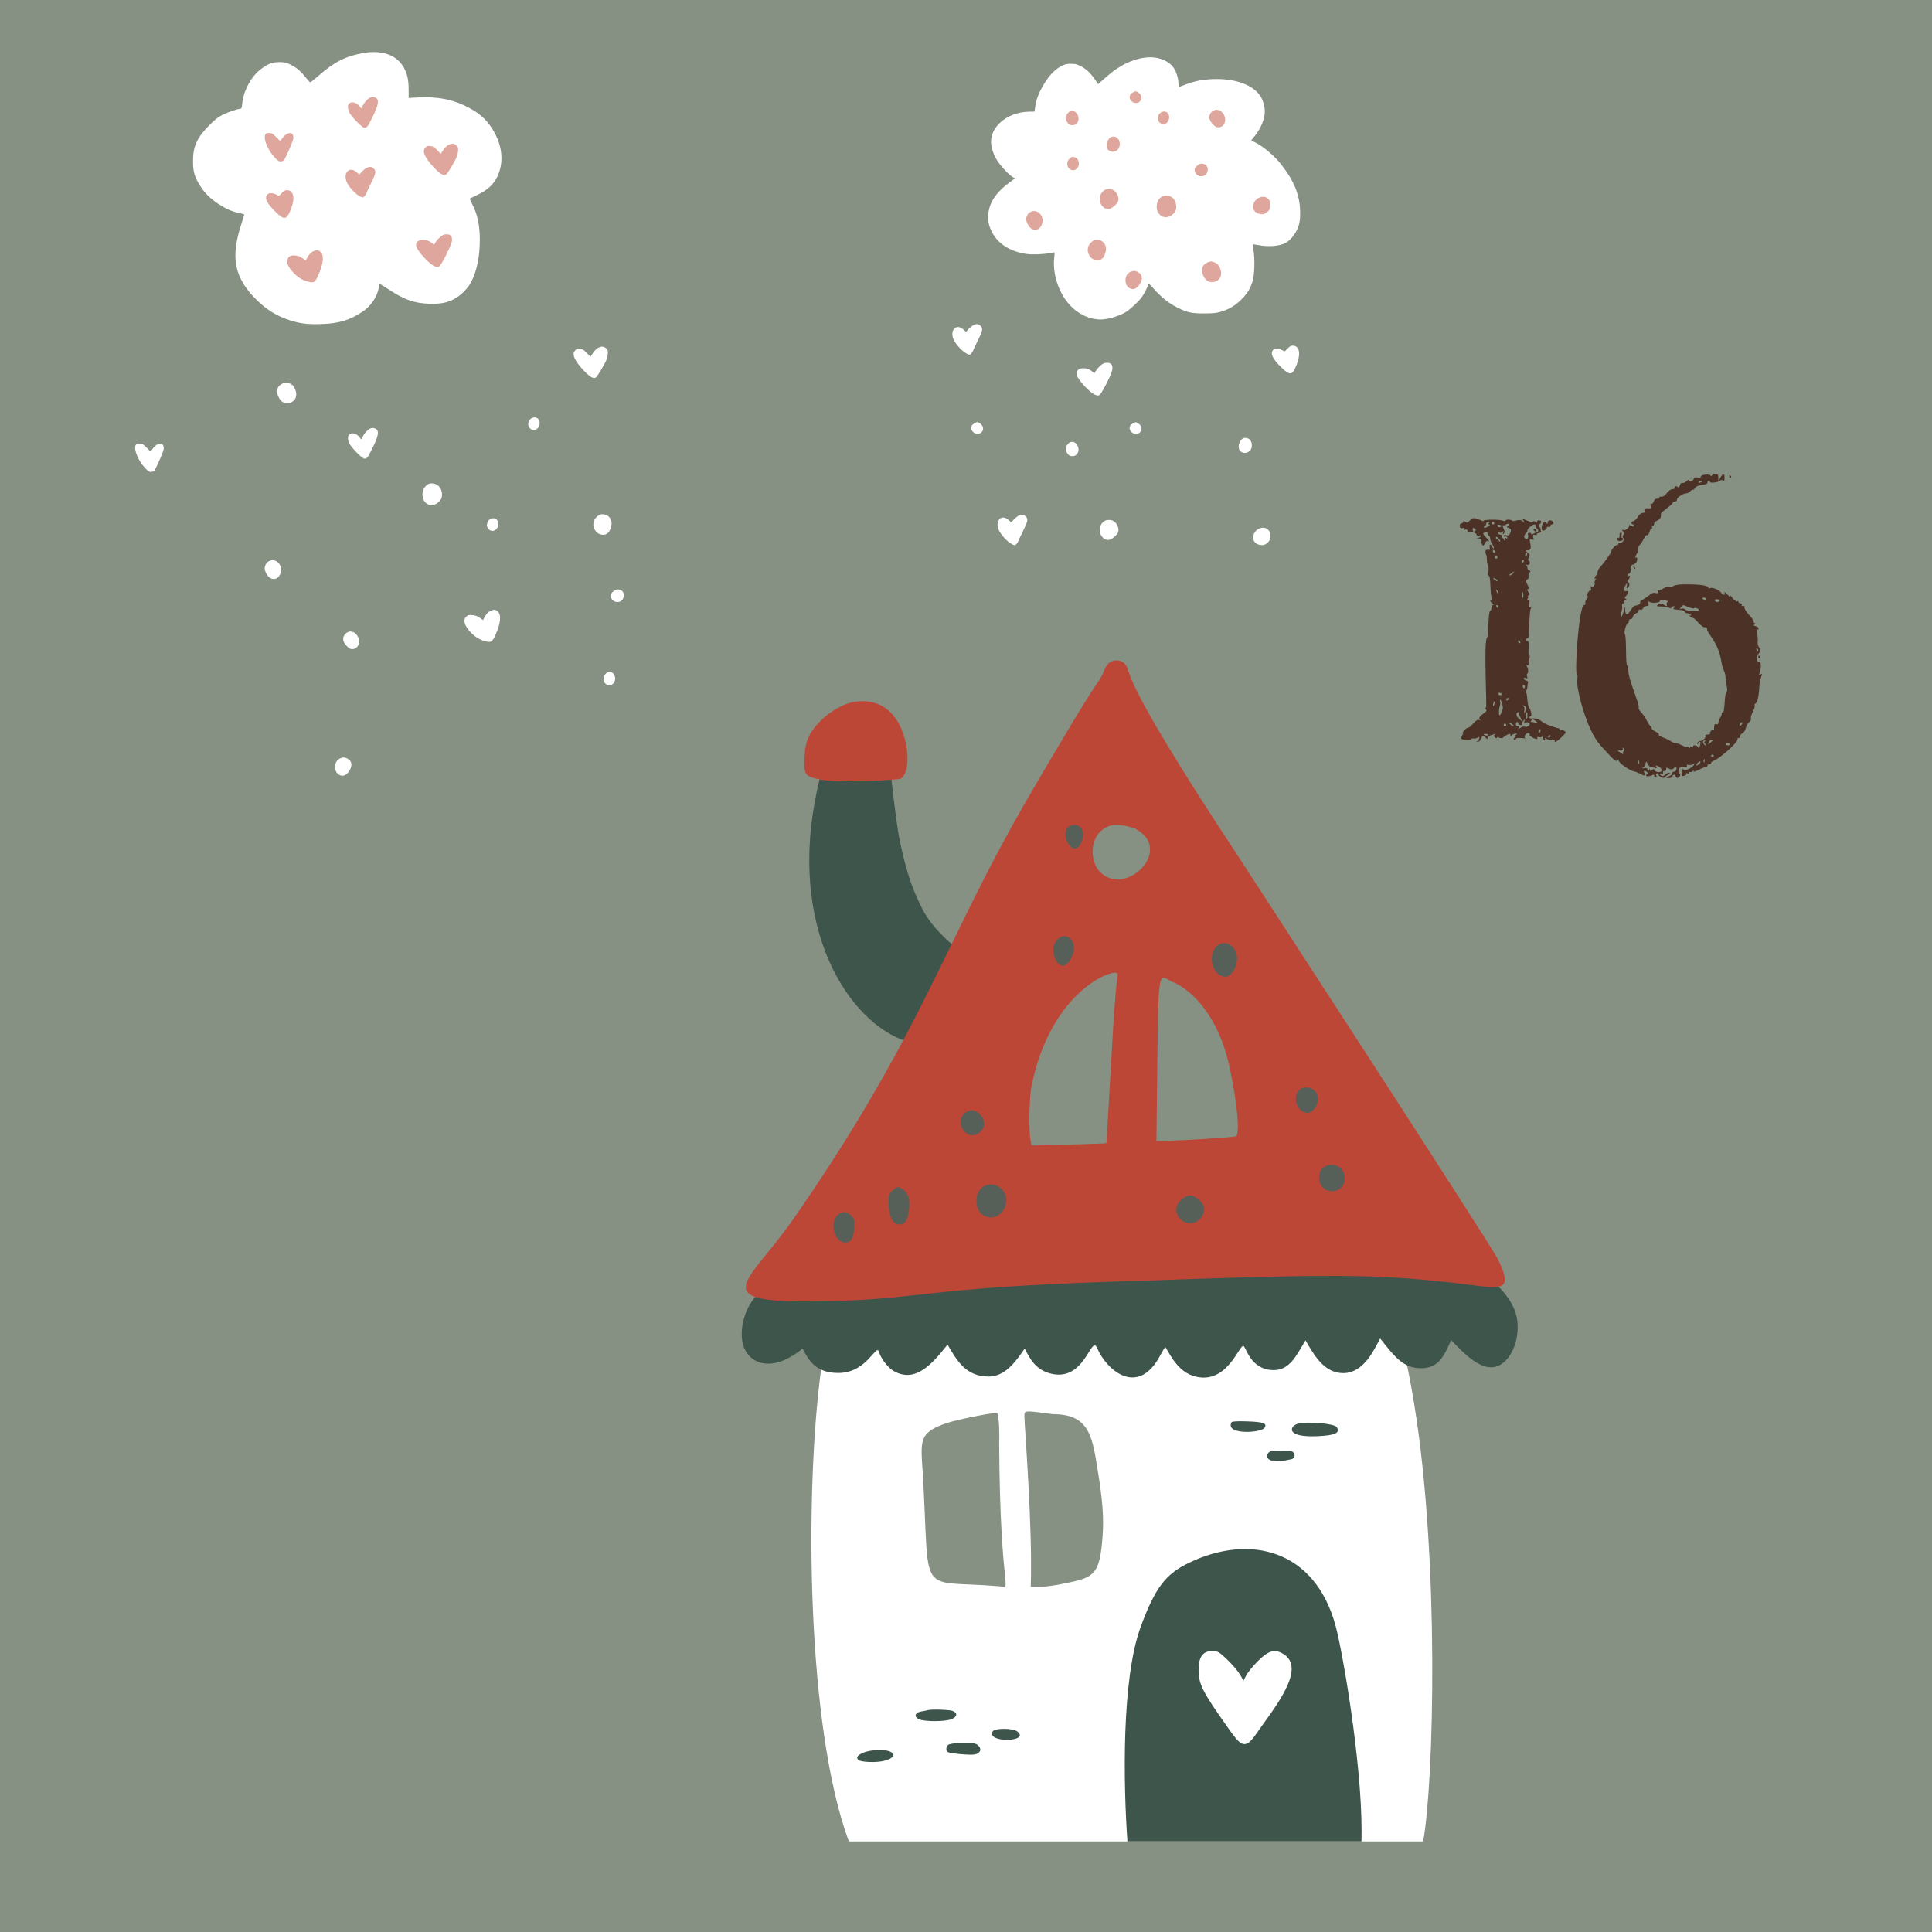 <?xml version="1.0" encoding="UTF-8"?>
<svg id="Ebene_1" xmlns="http://www.w3.org/2000/svg" version="1.1" viewBox="0 0 600 600">
  <!-- Generator: Adobe Illustrator 29.2.1, SVG Export Plug-In . SVG Version: 2.1.0 Build 116)  -->
  <defs>
    <style>
      .st0 {
        fill: #3d554b;
      }

      .st1 {
        fill: #dea69c;
      }

      .st2 {
        fill: #fff;
      }

      .st3 {
        fill: #575f59;
      }

      .st4 {
        fill: #4c3226;
      }

      .st5 {
        fill: #bc4737;
      }

      .st6 {
        fill: #869083;
      }
    </style>
  </defs>
  <rect class="st6" x="-54.74" y="-9.03" width="668.74" height="625.03"/>
  <g>
    <path class="st2" d="M439.22,436.16c-.63-3.85-1.39-8.03-2.25-12.16-2.43-12.08-5.34-24.01-6.25-27.33-.1-.42-.18-.71-.24-.84-.42-1.1-.68-1.8-1.12-2.28-.84-.89-2.38-1.02-6.93-1.54-4.11-.47-53.75-1.57-97.28.71-30.89,1.62-58.67,4.92-64.9,11.3-.52.52-.89,1.07-1.1,1.65-1.62,4.42-3.03,11.22-4.16,19.67-5.15,38.53-4.5,111.09,8.63,146.53h178.36c3.37-18.55,5.07-87.78-2.77-135.7ZM286.54,457.08c-.6-9.76-1.28-12.19,7.59-15.17,2.9-.97,12.97-3.03,15.41-3.14.92-.03.84,9.57.76,9.57.29,48.21,4.39,44.68-.03,44.28-25.92-2.2-21.32,4.68-23.72-35.55ZM342.39,477.51c-.81,9.97-2.12,12.03-8.45,13.52-8.55,1.99-11.01,1.8-13.84,1.8.65-18.47-1.96-50.12-1.96-52.92,0-1.96-.21-1.94,8.79-.73,11.12,0,12.22,6.49,13.89,16.87,1.65,10.12,2.04,15.48,1.57,21.45Z"/>
    <g>
      <path class="st0" d="M267.09,235.25c-5.37.54-8.94,1.15-9.99,1.69-1.51.78-2.56,3.91-4.06,12.09-7.79,42.34,12.49,70.85,30.45,74.9,6.79,1.53,5.83-.19,9.71-6.22,2.56-3.98,6.77-12.39,9.04-15.81,2.49-3.75,2.18-4.41-2.92-6.21-2.54-.89-9.84-7.35-12.86-13.35-3.42-6.79-5.24-12.42-7.23-22.28-.7-3.5-2.63-18.96-2.63-21.11,0-5.34-5.35-3.7-9.52-3.7Z"/>
      <path class="st0" d="M323.55,392.72c-20.66.7-54.07,2.7-84.54,7.33-5.51.84-10.14,10.74-8.22,17.62,1.55,5.55,8.58,9.22,18.48,1.13,2.16,4.52,4.86,7.61,11.12,7.59,8.98-.03,11.76-9.36,12.58-6.55.62,2.12,2.8,4.94,4.6,5.96,6.72,3.81,11.89-2.16,16.7-8.21,2.92,4.96,5.66,9.91,12.81,9.91,5.11,0,8.44-4.76,11.16-8.7,1.57,3.16,3.31,6.4,7.62,7.66,11.14,3.24,12.92-12.32,14.87-7.79,3.08,7.16,12.84,15.24,19.67,2.12.68-1.3,1.34-2.38,1.46-2.38.52,0,2.98,6.94,8.44,8.8,10.4,3.53,14.38-9.23,15.81-9.23.83,0,2.01,7.42,9.37,7.52,4.99.06,7.01-4.31,9.95-9.25,2.17,3.7,4.92,8.8,9.61,9.93,4.67,1.12,8.62-1.36,11.96-7.5l1.63-2.99c4.59,5.78,7.2,9.22,12.68,9.22s7.15-3.75,9.35-8.74c4.94,5.14,11.39,11.93,16.92,6.4,3.23-3.23,4.62-9.65,3.17-14.62-1.36-4.67-6.21-10.21-9.79-11.17-15.47-4.17-56.17-4.05-137.37-4.05Z"/>
      <path class="st0" d="M382.33,441.99c-1.39,3.68,9.39,3,10.39,1.43.88-1.38-.3-1.82-5.36-2-6.66-.23-4.45.57-5.04.57Z"/>
      <path class="st0" d="M402.99,442.17c-2.34.65-4.08,4.32,6.23,3.85,5.45-.25,7.06-1.01,5.93-2.81-.72-1.13-9.22-1.86-12.16-1.04h0Z"/>
      <path class="st0" d="M394.64,450.71c-1.63.43-2.8,4.68,6.45,2.45,1.04-.25,1.29-1.4.48-2.21-.89-.89-6.85-.24-6.92-.24Z"/>
      <path class="st0" d="M414.79,504.95c-6.41-23.8-26.71-28.67-45.51-19.62-7.32,3.51-10.49,7.72-14.96,19.7-6.07,16.32-5.44,49.1-4.19,66.83h72.69c.03-.97.03-2.04.03-3.19,0-21.71-5.86-55.58-8.06-63.72ZM389.91,538.77c-3.45,5.05-4.92,2.9-8.42-2.01-8.11-11.43-9.26-13.73-9.26-18.18,0-3.98,1.33-5.83,4.19-5.83,1.73,0,2.14.21,4.47,2.43,9.26,8.79,1.52,8.92,9.73.71,3.19-3.19,5.05-3.79,7.56-2.46,8.29,4.45-2.96,17.6-8.27,25.35Z"/>
      <path class="st0" d="M286.04,531.53c-2.03.35-2.28,1.74-.43,2.47,1.69.66,7.31.68,9.48.04,2.16-.65,2.53-2.01.74-2.7-1.04-.4-6.74-.56-7.74-.23.08,0-.86.22-2.03.42Z"/>
      <path class="st0" d="M308.26,537.74c-1.86,3.63,11.72,3.27,7.71.01-1.38-1.12-7.14-1.13-7.71-.01h0Z"/>
      <path class="st0" d="M294.65,541.77c-.87.49-1.02,1.88-.26,2.35.74.46,6.92,1.01,8.31.74,1.73-.34,2.28-1.6,1.17-2.71-.74-.74-1.41-.86-4.65-.84-3.9.02-4.49.46-4.56.46Z"/>
      <path class="st0" d="M266.52,546.53c.75.75,5.71.94,8.09.3,6.3-1.68,1.23-4.64-5.75-2.79.08,0-3.74,1.08-2.34,2.48Z"/>
    </g>
    <g>
      <path class="st5" d="M465.22,391.14c-2.2-4.58-81.06-125.76-81.11-125.84-39.58-59.98-31.83-55.95-34.92-59.25-1.26-1.31-3.74-1.28-5.02.05-1.36,1.46-1.28,3.09-3.32,5.91-4.03,5.65-18.13,29.87-18.78,30.94-11.09,18.65-18.81,34.42-26.52,50.22-4.76,9.7-9.49,19.43-15.01,29.84-8.55,16.03-18.91,33.66-34,55.35-10.1,14.52-20.04,21.71-11.95,24.43,2.77.97,7.66,1.36,15.43,1.36,3.82,0,7.19-.05,10.25-.16,25.58-.73,28.77-4.08,84.72-5.94,45.3-1.49,66.31-2.38,85.74-1.41,6.77.34,13.34.92,20.69,1.75,6.77.76,11.48,1.7,13.94,1.2,2.64-.5,2.67-2.67-.13-8.47ZM364.25,305.03c.5,0,13.18,5.23,17.68,26.76,2.41,11.43,3.19,20.32,1.88,21.13-.37.21-16.9,1.39-24.67,1.44.71-56.79-.13-51.95,5.1-49.33ZM343.88,256.75c3.3-1.57,9.55.76,8.92.76,11.9,6.57-3.53,21.53-11.35,13.1-3.03-3.27-3.37-11.12,2.43-13.86ZM320.26,337.73c6.07-31.02,26.92-37.59,26.84-35.18.13,0-.55,2.28-1.49,18.02-2.12,36.62-1.94,34.37-2.01,34.45-.16.16-14.2.5-23.25.73-1.15-4.16-.58-15.41-.08-18.02Z"/>
      <path class="st5" d="M263.41,218.43c-5.15,1.78-10.29,6.16-12.25,10.43-.88,1.91-1.15,3.29-1.3,6.53-.24,5.32.08,5.73,5.11,6.75,5.65,1.14,24.03.06,24.71-.3,2.92-1.55,2.85-10.17-.14-16.31-5.35-11.02-16.06-7.1-16.13-7.1Z"/>
    </g>
    <g>
      <path class="st3" d="M332.16,256.5c-2.85,1.89-.37,7.02,1.56,7.02,2.21,0,3.58-5.01,1.82-6.61-1.45-1.31-3.3-.41-3.37-.41Z"/>
      <path class="st3" d="M328.31,291.81c-3.42,3.42,1.3,13.11,4.78,4.8,1.74-4.15-1.83-7.75-4.78-4.8Z"/>
      <path class="st3" d="M377.66,294.02c-2.67,2.87-1.08,9.3,2.87,9.3,2.18,0,4.1-3.68,3.54-6.79-.61-3.37-4.27-4.81-6.4-2.51Z"/>
      <path class="st3" d="M404.46,337.9c-2.95,1.22-2.64,6.06.48,7.48,3.16,1.44,5.97-4.3,3.29-6.71-1.69-1.52-3.69-.77-3.76-.77Z"/>
      <path class="st3" d="M299.32,345.93c-2.85,2.84.69,8.11,4.2,6.24,5.15-2.74-.34-10.09-4.2-6.24Z"/>
      <path class="st3" d="M413.57,361.73c-5.55,0-4.98,8.26.15,8.21,5.4-.05,5.07-8.21-.15-8.21Z"/>
      <path class="st3" d="M305.55,368.42c-3.26,1.84-3.07,7.72.3,9.26,3.26,1.49,6.66-1.11,6.66-5.09,0-3.5-3.95-5.87-6.97-4.17Z"/>
      <path class="st3" d="M280.67,369.56c-2.47-1.97-2.92.14-3.5.14-1.12.96-1.21,1.25-1.18,4.02.04,3.94,1.14,6.34,3,6.53,1.83.19,2.75-.95,3.25-4.02.51-3.16-.02-5.44-1.56-6.67Z"/>
      <path class="st3" d="M369.63,371.25c-2.11,0-6.47,3.7-3.08,7.31,2.68,2.87,7.41.82,7.41-3.2,0-1.69-2.55-4.11-4.33-4.11Z"/>
      <path class="st3" d="M259.95,377.48c-2.3,2.3-.78,8.09,2.21,8.38,1.99.19,2.9-1.11,3.11-4.44.16-2.51.07-2.87-.95-3.89-2.36-2.36-4.29-.04-4.37-.04Z"/>
    </g>
  </g>
  <g>
    <path class="st2" d="M112.57,16.52c-5.24.93-8.84,2.77-13.7,7.05-1.26,1.11-2.38,2.01-2.5,2.01s-.77-.7-1.44-1.54c-1.58-2-2.96-3.15-4.84-4.04-1.29-.61-1.79-.71-3.38-.71-2.14,0-3.52.53-5.71,2.19-3,2.27-5.38,6.69-5.78,10.69-.14,1.44-.2,1.57-.74,1.63-1.08.12-3.59.99-5.36,1.86-1.4.68-2.21,1.32-4.07,3.18-3.91,3.92-5.15,6.66-5.11,11.32.02,3.17.48,4.76,2.13,7.43,1.41,2.28,3.23,4.09,5.74,5.73,2.42,1.58,3.99,2.27,6.36,2.81.93.21,1.7.44,1.7.5s-.47,1.58-1.06,3.4c-3.26,10.11-1.96,16.32,4.81,23.03,3.2,3.17,6.41,5.14,10.46,6.43,3.21,1.02,5.5,1.29,9.76,1.15,5.43-.17,8.93-1.24,12.86-3.92,2.46-1.67,4.29-4.33,4.87-7.08.16-.77.32-1.43.36-1.47.03-.04,1.29.74,2.78,1.71,4.92,3.22,7.78,4.24,12.47,4.45,4.85.22,7.96-.85,10.83-3.72,1.3-1.3,1.89-2.12,2.62-3.66,1.57-3.29,2.38-7.53,2.38-12.47,0-4.64-.74-8.06-2.43-11.25-.57-1.07-.74-1.59-.54-1.65.16-.05,1.34-.62,2.62-1.26,2.94-1.47,4.66-3.11,5.81-5.52,1.93-4.03,1.64-8.88-.83-13.49-2.13-3.98-4.71-6.33-9.37-8.54-4.3-2.03-8.74-2.8-14.49-2.51l-2.87.14c-.01-3.69.18-6.34-1.39-9.23-2.24-4.12-6.81-5.77-12.98-4.68h0Z"/>
    <g>
      <path class="st1" d="M114.9,30.35c-.69.28-1.73,1.41-2.25,2.44l-.47.93-.46-.63c-.94-1.28-2.58-1.7-3.35-.86-.56.62-.35,2.07.47,3.26,1.23,1.77,3.75,4.19,4.36,4.19.78,0,1.03-.35,2.63-3.61,1.64-3.35,1.93-4.93,1.03-5.57-1-.7-1.86-.16-1.96-.16Z"/>
      <path class="st1" d="M82.39,41.8c-.68,1.26.8,4.87,2.9,7.08,1.08,1.14,1.33,1.3,2.01,1.23.42-.04.85-.23.96-.42,1.16-2.14,2.83-6.11,2.85-6.78.08-2.12-1.83-2.12-3.42,0l-.67.89c-2.24-2.24-2.36-2.49-3.43-2.49-.72,0-.99.11-1.2.49h0Z"/>
      <path class="st1" d="M139.25,45c-.45.23-1.16.94-1.6,1.6l-.78,1.18c-1.87-1.97-2.04-2.29-3.25-2.42-.96-.1-1.11-.05-1.57.54-.4.5-.48.84-.37,1.47.21,1.18,1.55,3.12,3.5,5.08,1.67,1.68,2.65,2.2,3.35,1.77.48-.3,2.74-4.06,3.31-5.5.24-.61.44-1.59.44-2.14,0-.84-.11-1.11-.61-1.49-.77-.59-1.37-.61-2.42-.07h0Z"/>
      <path class="st1" d="M113.62,52.29c-.93.56-1.56,1.38-2.03,1.93l-.86-.76c-2.28-2-4.37.36-2.94,3.32.67,1.37,2.61,3.46,3.82,4.1,1.03.54,1.06.55,1.51.12.27-.25.53-.64.62-.92.08-.27.71-1.61,1.39-2.96,1.6-3.19,1.76-3.95.97-4.73-.72-.72-1.42-.75-2.49-.11h0Z"/>
      <path class="st1" d="M87.54,59.93l-.93.93-.89-.46c-1.65-.85-3.1-.37-3.1,1.04,0,1.02.98,2.44,3.1,4.5,2.59,2.51,3.32,2.35,4.63-1,1.31-3.36.89-5.7-1.04-5.87-.71-.06-.98.07-1.77.86h0Z"/>
      <path class="st1" d="M136.74,73.58c-1.11.94-1.57,1.8-1.97,2.45l-.7-.59c-1.86-1.57-4.85-1.18-4.85.63,0,.83.98,2.33,2.71,4.15,2,2.1,3.52,3.01,4.37,2.62.68-.31,3.84-6.51,4.04-7.91.2-1.47-.33-2.17-1.64-2.17-.82,0-1.18.15-1.97.82h0Z"/>
      <path class="st1" d="M97.54,77.92c-1.43.56-2.06,1.98-2.56,2.98-1.37-.95-1.85-1.43-3.36-1.55-1.14-.09-1.35-.04-1.89.5-1.1,1.1-.52,2.94,1.62,5.08,1.31,1.31,2.62,2.09,4.33,2.54,1.77.47,2.13.26,3.1-1.86,1.67-3.63,1.94-6.38.74-7.41-.67-.57-1.07-.63-1.98-.27h0Z"/>
    </g>
  </g>
  <g>
    <path class="st2" d="M348.64,20.25c-2.93,1.63-4.3,2.96-7.61,5.88l-1.02-1.5c-1.32-1.95-2.87-3.36-4.56-4.17-1.21-.58-1.49-.64-2.87-.64s-1.64.05-2.94.7c-1.71.84-3.32,2.39-4.8,4.61-3.02,4.54-3.24,7.13-3.56,9.52l-1.72.03c-3.47.07-6.76,1.32-8.95,3.39-3.42,3.23-3.73,7.07-.95,11.75.97,1.63,3.85,4.68,4.93,5.22l.66.33-1.8,1.33c-4.22,3.11-6.34,6.38-6.55,10.1-.11,1.95.2,3.35,1.14,5.23,1.84,3.67,5.69,6.12,10.77,6.84,1.76.25,5.32.11,7.33-.28.73-.14,1.36-.24,1.38-.21s-.04.82-.14,1.75c-.48,4.54,1.12,9.97,4.04,13.65,2.69,3.39,6.51,5.41,10.29,5.44,2.26.02,5.56-.94,7.84-2.26,1.3-.76,3.77-3.03,4.94-4.55.68-.88,1.54-2.52,2.14-4.04.15-.38.27-.29,1.9,1.55,2.18,2.47,4.57,4.34,7.2,5.64,3,1.48,4.34,1.78,8.13,1.78,3.41,0,4.42-.14,6.65-1,1.95-.75,3.75-1.99,5.43-3.76,1.62-1.7,2.51-3.27,3.12-5.5.55-2,.67-6.5.25-9.13-.17-1.09-.27-2.01-.22-2.05.05-.05.81.05,1.69.22,3.09.6,6.52.34,8.45-.65,1.05-.53,2.54-2.15,3.27-3.52.98-1.86,1.27-3.18,1.27-5.77,0-5.36-1.71-9.75-5.88-15.1-2.08-2.66-5.5-5.57-8.06-6.84l-1.27-.63,1.14-1.41c1.9-2.36,3.1-5.3,3.1-7.61,0-1.2-.37-2.76-.92-3.93-1.78-3.75-7.15-6.11-13.91-6.11-3.89,0-6.81.52-10.06,1.8-.96.38-1.8.7-1.84.7s-.07-.43-.07-.95c0-1.21-.41-2.93-.99-4.15-.95-1.99-2.89-3.36-5.55-3.93-3.5-.75-7.65.45-10.83,2.22Z"/>
    <g>
      <path class="st1" d="M351.86,28.69c-.36.19-.74.51-.84.69-.96,1.79,1.71,3.55,3.07,2.04.74-.82.5-1.96-.57-2.68-.72-.49-.82-.49-1.66-.05h0Z"/>
      <path class="st1" d="M377,34.28c-1.11.5-1.66,1.63-1.34,2.78.22.8,1.56,2.27,2.22,2.43,1.37.34,2.62-.74,2.61-2.26-.01-2.11-1.87-3.69-3.49-2.96h0Z"/>
      <path class="st1" d="M332.42,34.52c-.55.2-1.24,1.02-1.35,1.59-.16.84.06,1.59.64,2.22.41.44.64.54,1.3.54s.9-.1,1.36-.55c1.46-1.46-.09-4.46-1.95-3.79h0Z"/>
      <path class="st1" d="M360.7,34.83c-1.02.45-1.47,2.02-.84,2.93.79,1.14,2.31,1.05,2.93-.16.94-1.84-.35-3.54-2.09-2.77h0Z"/>
      <path class="st1" d="M344.48,43.04c-.89.95-1.09,2.62-.4,3.41,1.11,1.27,3.28.61,3.62-1.11.31-1.55-.58-2.91-1.91-2.91-.63,0-.85.1-1.32.61h0Z"/>
      <path class="st1" d="M332.28,49.13c-1.19,1-1.09,2.91.18,3.53.79.38,1.37.28,2-.35.56-.56.74-1.43.47-2.25-.26-.79-.7-1.18-1.47-1.31-.48-.08-.73,0-1.18.38h0Z"/>
      <path class="st1" d="M371.76,51.47c-.63.54-.75.76-.75,1.31,0,2.09,3.05,2.74,3.85.82.45-1.09.19-2.07-.67-2.52-.86-.45-1.6-.33-2.43.39h0Z"/>
      <path class="st1" d="M343.03,59.04c-.9.55-1.38,1.37-1.47,2.51-.16,2.14,1.58,3.86,3.25,3.22.91-.35,2.24-1.6,2.45-2.31.37-1.22-.4-2.87-1.63-3.51-.71-.37-1.93-.33-2.61.08h0Z"/>
      <path class="st1" d="M360.92,60.99c-1.1.7-1.7,1.82-1.7,3.16,0,2.73,2.42,4.18,4.56,2.73,1.06-.72,1.52-1.55,1.51-2.73,0-1.89-1.2-3.3-2.91-3.43-.7-.05-1.06.02-1.47.27h0Z"/>
      <path class="st1" d="M391.29,61.28c-2.56.93-2.87,4.34-.46,5.06,1.02.31,1.69.25,2.34-.19.92-.63,1.3-1.26,1.38-2.31.14-1.95-1.46-3.21-3.25-2.56h0Z"/>
      <path class="st1" d="M320.4,65.66c-.68.21-1.19.68-1.49,1.38-.36.84-.3,1.48.21,2.52,1.14,2.29,3.41,2.45,4.37.32,1.06-2.34-.84-4.92-3.1-4.22h0Z"/>
      <path class="st1" d="M340.01,74.53c-.66.18-1.55.99-1.89,1.74-.41.89-.43,1.7-.07,2.57.54,1.3,1.53,2,2.83,2,1.06,0,1.76-.59,2.25-1.89.67-1.79.37-3.1-.9-4.04-.48-.36-1.59-.55-2.22-.38h0Z"/>
      <path class="st1" d="M374.77,81.6c-1.56.79-1.94,2.46-.96,4.25.72,1.32,1.57,1.85,2.8,1.75,2.3-.19,3.29-2.33,2.13-4.62-.38-.75-.66-1.05-1.28-1.37-.43-.22-1.05-.4-1.35-.4s-.91.18-1.34.4h0Z"/>
      <path class="st1" d="M351.45,84.27c-1.19.36-1.92,1.39-1.93,2.71-.01,1.13.4,1.97,1.18,2.45,1.17.72,2.27.34,3.25-1.15,1.08-1.63.8-3.19-.67-3.86-.82-.37-1.03-.39-1.82-.15h0Z"/>
    </g>
  </g>
  <path class="st2" d="M114.9,133.12c-.69.28-1.73,1.41-2.25,2.44l-.47.93-.46-.63c-.94-1.28-2.58-1.7-3.35-.86-.56.62-.35,2.07.47,3.26,1.23,1.77,3.75,4.19,4.36,4.19.78,0,1.03-.35,2.63-3.61,1.64-3.36,1.93-4.93,1.03-5.57-1-.7-1.86-.16-1.96-.16Z"/>
  <path class="st2" d="M42.13,138.24c-.68,1.25.8,4.87,2.9,7.08,1.08,1.14,1.33,1.3,2.01,1.23.42-.04.85-.23.96-.42,1.16-2.14,2.83-6.11,2.85-6.78.08-2.12-1.83-2.12-3.42,0l-.67.89c-2.24-2.24-2.36-2.49-3.43-2.49-.72,0-.99.11-1.2.49h0Z"/>
  <path class="st2" d="M185.75,108.02c-.45.23-1.16.94-1.6,1.6l-.78,1.18c-1.87-1.97-2.04-2.29-3.25-2.42-.96-.1-1.11-.05-1.57.54-.4.5-.48.84-.37,1.47.21,1.18,1.55,3.12,3.5,5.08,1.67,1.68,2.65,2.2,3.35,1.77.48-.3,2.74-4.06,3.31-5.5.24-.61.44-1.59.44-2.14,0-.84-.11-1.11-.61-1.49-.77-.59-1.37-.61-2.42-.07h0Z"/>
  <path class="st2" d="M302.06,101.14c-.93.56-1.56,1.38-2.03,1.93l-.86-.76c-2.28-2-4.37.36-2.94,3.32.67,1.37,2.61,3.46,3.82,4.1,1.03.54,1.06.55,1.51.12.27-.25.53-.64.62-.92.08-.27.71-1.61,1.39-2.96,1.6-3.19,1.76-3.95.97-4.73-.72-.72-1.42-.75-2.49-.11h0Z"/>
  <path class="st2" d="M316.1,160.3c-.93.56-1.56,1.38-2.03,1.93l-.86-.76c-2.28-2-4.37.36-2.94,3.32.67,1.37,2.61,3.46,3.82,4.1,1.03.54,1.06.55,1.51.12.27-.25.53-.64.62-.92.08-.27.71-1.61,1.39-2.96,1.6-3.19,1.76-3.95.97-4.73-.72-.72-1.42-.75-2.49-.11h0Z"/>
  <path class="st2" d="M399.89,108.22l-.93.93-.89-.46c-1.65-.85-3.1-.37-3.1,1.04,0,1.02.98,2.44,3.1,4.5,2.59,2.51,3.32,2.35,4.63-1,1.31-3.36.89-5.7-1.04-5.87-.71-.06-.98.07-1.77.86h0Z"/>
  <path class="st2" d="M341.83,113.48c-1.11.94-1.57,1.8-1.97,2.45l-.7-.59c-1.86-1.57-4.85-1.18-4.85.63,0,.83.98,2.33,2.71,4.15,2,2.1,3.52,3.01,4.37,2.62.68-.31,3.84-6.51,4.04-7.91.2-1.47-.33-2.17-1.64-2.17-.82,0-1.18.15-1.97.82h0Z"/>
  <path class="st2" d="M152.58,189.59c-1.43.56-2.06,1.98-2.56,2.98-1.37-.95-1.85-1.43-3.35-1.55-1.14-.09-1.35-.04-1.89.5-1.1,1.1-.52,2.94,1.62,5.08,1.31,1.31,2.62,2.09,4.33,2.54,1.77.47,2.13.26,3.1-1.86,1.67-3.63,1.94-6.38.74-7.41-.67-.57-1.07-.63-1.98-.27h0Z"/>
  <path class="st2" d="M351.86,131.46c-.36.19-.74.51-.84.69-.96,1.79,1.71,3.55,3.07,2.04.74-.82.5-1.96-.57-2.68-.72-.49-.82-.49-1.66-.05h0Z"/>
  <path class="st2" d="M302.66,131.43c-.36.19-.74.51-.84.69-.96,1.79,1.71,3.55,3.07,2.04.74-.82.5-1.96-.57-2.68-.72-.49-.82-.49-1.66-.05h0Z"/>
  <path class="st2" d="M108.02,196.32c-1.11.5-1.66,1.63-1.34,2.78.22.8,1.56,2.27,2.22,2.43,1.37.34,2.62-.74,2.61-2.26-.01-2.11-1.87-3.69-3.49-2.96h0Z"/>
  <path class="st2" d="M332.42,137.3c-.55.2-1.24,1.02-1.35,1.59-.16.84.06,1.59.64,2.22.41.44.64.54,1.3.54s.9-.1,1.36-.55c1.46-1.46-.09-4.46-1.95-3.79h0Z"/>
  <path class="st2" d="M165.18,129.81c-1.02.45-1.47,2.02-.84,2.93.79,1.14,2.31,1.05,2.93-.16.94-1.84-.35-3.54-2.09-2.77h0Z"/>
  <path class="st2" d="M152.36,161.14c-1.02.45-1.47,2.02-.84,2.93.79,1.14,2.31,1.05,2.93-.16.94-1.84-.35-3.54-2.09-2.77h0Z"/>
  <path class="st2" d="M385.5,136.59c-.89.95-1.09,2.62-.4,3.41,1.11,1.27,3.28.61,3.62-1.11.31-1.55-.58-2.91-1.91-2.91-.63,0-.85.1-1.32.61h0Z"/>
  <path class="st2" d="M188.27,209.07c-1.19,1-1.09,2.91.18,3.53.79.38,1.37.28,2-.35.56-.56.74-1.43.47-2.25-.26-.79-.7-1.18-1.47-1.31-.48-.08-.73,0-1.18.38h0Z"/>
  <path class="st2" d="M190.43,183.69c-.63.54-.75.76-.75,1.31,0,2.09,3.05,2.74,3.85.82.45-1.09.19-2.07-.67-2.52-.86-.45-1.6-.33-2.43.39h0Z"/>
  <path class="st2" d="M343.03,161.81c-.9.55-1.38,1.37-1.47,2.51-.16,2.14,1.58,3.86,3.25,3.22.91-.35,2.24-1.6,2.45-2.31.37-1.22-.4-2.87-1.63-3.51-.71-.37-1.93-.33-2.61.08h0Z"/>
  <path class="st2" d="M132.9,150.41c-1.1.7-1.7,1.82-1.7,3.16,0,2.73,2.42,4.18,4.56,2.73,1.06-.72,1.52-1.55,1.51-2.73,0-1.89-1.2-3.31-2.91-3.43-.7-.05-1.06.02-1.47.27h0Z"/>
  <path class="st2" d="M391.29,164.05c-2.56.93-2.87,4.34-.46,5.06,1.02.31,1.69.25,2.34-.19.92-.63,1.3-1.26,1.38-2.31.14-1.95-1.46-3.21-3.25-2.56h0Z"/>
  <path class="st2" d="M83.92,174.1c-.69.21-1.19.68-1.49,1.38-.36.84-.3,1.48.21,2.52,1.14,2.29,3.41,2.45,4.37.32,1.06-2.34-.84-4.92-3.1-4.22h0Z"/>
  <path class="st2" d="M186.48,159.76c-.66.18-1.55.99-1.89,1.74-.41.89-.43,1.7-.07,2.57.54,1.3,1.53,2,2.83,2,1.06,0,1.76-.59,2.24-1.89.67-1.79.37-3.1-.9-4.04-.48-.36-1.59-.55-2.22-.38h0Z"/>
  <path class="st2" d="M87.55,119.2c-1.56.79-1.94,2.46-.96,4.25.72,1.32,1.57,1.85,2.8,1.75,2.3-.19,3.29-2.33,2.13-4.62-.38-.75-.66-1.05-1.28-1.37-.43-.22-1.05-.4-1.35-.4s-.91.18-1.34.4h0Z"/>
  <path class="st2" d="M105.98,235.39c-1.19.36-1.92,1.39-1.93,2.71-.01,1.13.4,1.97,1.18,2.45,1.17.72,2.27.34,3.25-1.15,1.08-1.63.8-3.19-.67-3.86-.82-.37-1.03-.39-1.82-.15h0Z"/>
  <g>
    <path class="st4" d="M458.77,230.17c.32-.16.64-.48.64-.96,0-.97-.48.32-1.77.16-.32-.16-.64,0-.64.16,0,.48-2.89.32-3.21-.16-.32-.48.96-1.61.48-1.61-.32,0,.96-1.76,1.61-1.76.96,0,2.41-2.89,3.53-2.41.48.16.64.16.16-.16-.97-1.12,2.89-2.41,1.93-3.06-.32-.32-.32-.48,0-.64.32-.32-.8-20.89.32-21.69.48-.48.32-8.04.96-8.36.64-.16.16-1.77.96-1.77.64,0-.96-.8-.96-1.44,0-.16.16-.16.48,0,.32.16.32,0,.16-.32-.8-1.28-.32-7.39-1.13-7.39-.48,0,.32-1.93-.16-3.05-.64-1.61-.16-3.38-.64-3.38l-.16-.8c-.16-.64.32-.97,1.13-.8.32.16.32-.32.16-.8-.16-.97.32-1.12.8-.16.32.97.96.65,0-.8-.32-.48-.64-1.29-.64-1.76,0-1.13-.8-.48-.8-1.45,0-.64-.16-.8-.96-.32-.64.16-.48.32.32,1.29.96.96,1.45,1.76.64,1.29-.16-.16-.64.16-.8.64-.48.97-.64.97-.96.32-.64-1.12.64-1.61-.97-1.76-2.25,0,.64,0,.64-.8,0-.48-1.29.32-1.29-.33,0-.48-1.45-1.12-2.41-.96-.8.16-.16-1.13-1.12-.65-.32.16-.48,0-.32-.32s0-.32-.48-.16c-.64.16-.81,0-.97-.64,0-1.12,1.13-.65,1.13-1.29,0-.32.32-.32.64,0,.48.32.8.32,1.45-.48.64-.64,1.12-.8,1.61-.64.96.48,1.45.32,2.09.8.32.16.48.16.48,0,0-.48,5.47-.48,6.11,0,.32.16.64.16.8-.16.16-.32,1.61-.32,2.09.16.16.16.81,0,1.45-.16.81-.16,1.29-.16,1.93.48q.64.64.16-.16c-1.45-1.93,2.89,1.13,2.89.16,0-.32.16-.32.64,0,.96.8.16-.48,1.13-.48.8,0,.96.65.32,1.12-.32.16-.32.48,0,1.13,1.13,2.41-.96,1.29-.96,2.09,0,.32-.16.32-.64.16-.48-.16-.64,0-.48.8.32.8.16.8-.48.65-1.77-.65,1.28,3.38-1.45,3.38q-.8,0,.16.64c.8.48.8.8.48,1.45-.32.48-.32.96-.16.96.48,0,.8,1.77-.48,1.45-1.13-.32.16.16.16.96,0,1.13,1.45.48.64,1.45-.8.8.16,1.61-.64,2.09-1.29.48,1.12,2.73.16,3.05-.96.32,1.29,1.29.16,1.93-.64.48.32.16-.32,1.12q-.32.48.16.32c1.13-.48-.32,2.89.8,2.25q.32-.16.16.16c-.8,1.45-.32,9.97-1.12,9.48-.48-.32-.48,1.29,0,.8.8-.32,0,4.18.48,4.5.64.32-.16.8,0,2.25,0,.8-.16.96-.64.8-.48-.16-.64-.16-.32,0,.64.48.97,2.25.48,2.57-.64.48.64,1.93-.48,1.44-.48-.16-.8-.16-.64.16.32.96,1.45.32,1.29,1.29-.32.96,0,1.76-.64,2.57-.16.33-.16.48,0,.48.48,0,.32,3.7.97,4.66.64.8.96,2.73.48,2.73s-.96.8.96.65c2.09-.16,1.93,1.12,4.66,2.09,1.93.64,2.73.96,3.05.96.48-.16.32.97.64.65.16-.16.64-.16,1.12.16.8.48.64.48-.8,1.93-1.45,1.44-2.57,1.93-2.09,1.12.16-.16-.32-.32-1.12-.32-1.93.16-1.93-1.13-1.93-.33s-.8.48-.64-.64c.48-1.29-.16.64-1.28.16-.48-.16-.64,0-.48.32.32.96-2.57-.65-2.41-.97.16-.16,0-.48-.32-.64-.64-.16-1.77,1.29-.96,1.61.8.32-3.05-.48-3.05.32,0,.64-1.13,0-.32-.48.32-.16.32-.32.16-.32-.32,0-.16-.32.16-.48,1.12-.8-.64-.48-1.13,0-.32.48-.48.48-.48,0,0-.64-.8-.32-1.93.48-1.13,1.29-2.25-.48-2.25.32,0,.65-1.45-.48-.64-.96.64-.48-.48,0-1.61.32-1.13.48-.32,1.61-1.13.8-1.77-1.93-1.28,1.29-2.73,1.12q-.64,0,0-.16ZM457.33,164.44c0,.97.96.8.96.16.32,0-.96-1.29-.96-.16ZM462.31,162.83q-.48,0,0-.32.64-.48,0-.48c-1.12,0-.48,1.12-1.28,1.45-.64.16,0,.8,1.12,0,.64-.32.64-.65.16-.65ZM461.5,227.92c-1.77-.16.32.97.64.32.16-.16-.16-.32-.64-.32ZM464.08,162.51c0-.65-.8-.65-.8,0,0,.48.8.48.8,0ZM464.24,171.19c-.32-.65-.64-.48-.64,0,0,.64.97.64.64,0ZM464.08,218.6c.64-2.25-.8.16-.32.64,0,.16.32-.16.32-.64ZM464.88,180.03c-.8-.64-1.61-.64-.8,0,1.45.97,1.12,0,.8,0ZM465.04,172.96c-.32-.48-.48-.48-.8,0-.32.64,1.13.64.8,0ZM464.56,167.01c0,.32.16.64.32.48.48-.32.64.96.96.64.48,0-1.28-2.25-1.28-1.12ZM464.72,183.56c.16.48.32.8.48.64.32-.32-.96-1.93-.48-.64ZM465.36,188.38c0-.64-.97-.64-.64,0,.32.64.64.48.64,0ZM466.17,163.31c0-.48-1.45-.48-1.13,0,.64.97,1.45,0,1.13,0ZM467.29,167.65c0-.48.32-.8.48-.48.32.16.48,0,.32-.32-.48-.64-1.12.16-1.12-.48,0-.16.32-.33.8-.16.8.32,1.29-.32,1.45-1.45.16-.96-1.93-.8-.96-1.44.32,0,.64-1.12-.48-.48-.32.32-.64.32-.8.32-.48-.32-.32.65.16,1.45.48.8-.8,2.09-.32.64q.16-.64-.16-.16c-.32.32-.64.48-.96.32-.48-.48-.64.64.32.64s-.16,1.45.48.97c.16,0,.48.16.64.64q.16.65.16,0ZM466.33,215.55c.32,0-.96-.97-.96,0,0,.48,1.28.48.96,0ZM466.65,219.56c0-1.93-1.12-2.89-.8-1.76.32,1.28-.32,1.28-.32,3.21-.16,3.21,1.61-1.45,1.12-1.45ZM467.77,225.19c0-.65-.8-.65-.8,0,0,.48.8.48.8,0ZM468.58,216.99c.32,0-.8-.64-.8.33,0,.48.8,0,.8-.33ZM469.38,224.71q-.96-.48-.32.32c.48.32.8.64.96.48.16-.16-.16-.48-.64-.8ZM469.86,178.1c.64-.8.48-.8-.64,0-1.13.8,0,.8.64,0ZM473.56,225.67c.96.32,2.09-.8,1.12-1.29-.96-.32-1.61.65-1.28-.32.32-.8.16-.8-.48,0-.8.8.32,1.13-.64,1.13-1.13,0-.48-.97-1.13-.97-.48,0-.64,1.29.16,1.29.48,0,.48.32.32.64-.48.97.8-.8,1.93-.48ZM471.79,221.49c.16-.16,0-.33-.16-.33-.8,0-.96,1.13,0,1.93,2.41,2.25-.32-1.13.16-1.61ZM472.11,199.31c-.32-.64-.64-.64-.64,0,0,.48.96.65.64,0ZM473.24,174.24c0-.48-.32-.48-.64,0-.32.65.64.65.64,0ZM472.76,184.05c-.64,1.93.48,2.09.32.8,0-.8-.16-1.13-.32-.8ZM473.88,219.72c-.16-.48-.48-.65-.8-.65-.96,0,.64-.16.32,1.61-.48,2.25.96-.96.48-.96ZM472.92,213.14c0,.8.64.8.64.16.32,0-.64-1.28-.64-.16ZM474.52,166.04c-.32-.8,1.29-.64.96-.16-.16.16.32.16,1.13-.33,2.41-.96.32-.96.32-2.25s-2.57.64-2.57,1.44c0,.97-1.61,1.29-.8,2.41.64.64,1.29,0,.96-1.13ZM473.72,172.15c-.32.65.16,1.13.48.16.32-.8,0-.97-.48-.16ZM473.88,221.81c-.32.64.48,2.41.48.64,0-1.44-.16-1.61-.48-.64ZM477.1,224.06c-.97-.8-1.29-.8-1.61-.16-.16.16-.16.32,0,.32,1.13,0,3.06.97,1.61-.16ZM477.1,164.6c.32.64-.48.64-.81,0-.32-.48.48-.48.81,0ZM477.9,226.95c-.32.65.16,1.13.48.16.16-.8,0-.97-.48-.16ZM480.31,162.51q.32.48.32-.16c0-.96,1.45-.96,1.77-.16.16.48,0,.64-.32.64-.96,0-.32,1.12-1.28.8-.81-.32.16.16-.97.97-2.09,1.29-.64-4.02.48-2.09ZM481.43,228.72c0-.64-.16-.64-.64,0-.32.48.64.48.64,0Z"/>
    <path class="st4" d="M520.32,240.94c0-.8-.96-.32-.96.32.16.48-3.54.65-.8-.32,1.45-.64.32-1.29,1.29-1.29.96.16,1.28-2.41-.16-.96-.96.96-2.25-1.13-2.25.16,0,.97-1.12.33-.96.97.16.32-.16.64-.64.64s-.64,0,0,.33c.96.8,1.29-.8,2.57-.8.8,0-.97.8-1.45,1.44-.32.48-1.93-.32-1.93-.97,0-.32-.16-.32-.48-.32-.64.48.32,1.12-.32,1.12-.8,0-.32-.96-.96-.64-.64.48-2.09.64-2.09.16,0-.16.32-.33.48-.33.97,0-1.77-2.25-.96-.32.48,1.61-1.45-.16-2.89-.48-1.61-.16-5.3-2.89-5.14-3.53q.16-.48-.32,0c-.64.48-.8.32-5.47-4.82-4.34-4.98-7.55-18.16-7.07-20.57.16-.48.16-.97,0-.97-.97,0,.48-21.21,2.09-21.86.48,0,.48-.32.48-.64-.48-.48,1.29-2.09.64-2.09s.48-2.09.96-1.77c.48.32-.32-2.09,0-1.29.48.8,1.45-.48,1.29-.96-.48-.65,1.13-2.09.32-1.45-.81.48-.16-1.12.32-1.12.64,0-.48-.8,1.12-2.57.48-.48,3.38-4.18,3.38-4.82s1.61-2.25,1.93-1.93c0,.16.16,0,.16-.16,0-.32.32-.48.48-.48.96,0,1.61-.97,1.12-1.61-.32-.32-.16-.64,0-.8.32-.32.32-.65,0-1.12-.48-.48-.48-.65,0-.48.8.32,2.25-1.12,1.77-1.61-.16-.16.16,0,.64.32,1.45.64.97-.48.64-.48-.64,0-.64-.8,0-.97.32,0,.97-.48,1.45-1.28,1.29-2.25,2.41-.65,2.09-1.93-.16-1.76,2.57.16,1.93-1.61-.16-.48,0-.8.16-.64.32.16.64-.16.8-.65.48-1.61,1.77-.32,1.77-1.29,0-.8.81.65,2.25-1.28,1.77-2.25,2.41-.65,2.41-1.77,0-.65,1.12-.48,1.28.16,0,.33.16,0,.32-.64.64-1.77.8-.32,2.09-1.44.48-.48.8-.65.8-.33,0,.16.32.33.8.16,1.45-.32-.32-1.45,2.41-.97.32,0,.48-.16.48-.32,0-.64,2.57-.97,3.05-.32.16.16.32.16.48-.16.16-.32.64-.48,1.12-.48.97,0,.8,1.13.8,2.41,1.93-3.86,1.93-1.61,1.93-1.13,0,2.09-.48,0-1.45.97-.64.48-3.05.8-3.05.32s-.8-.64-.8.16c0,1.12-2.89.32-3.86,1.76-.81,1.13-.64,0-1.45.97-.32.32-.81.65-1.13.65-1.13,0-3.05,1.28-3.05,1.93,0,.48-.32.64-.64.64s-.64.16-.64.32c0,.64-3.7,2.89-3.7,3.53.32,2.41-2.09,1.77-2.09,3.05,0,.33-.16.65-.48.65-.64,0,.32.8-.32.8s-.64,2.25-1.45,2.09c-.64-.16-1.29,2.25-2.25,3.05-.8.65,0,1.45-.8,2.57-.64.97-.64,1.77-.16,1.29.16,0,.32.32.16.8-.32,2.09-2.09.65-1.93,2.74,0,.64-.16,1.28-.48,1.44-.8.32-.8,1.12-.16.8.48-.48.48.32,0,.97-1.13.96.96.96-.16,2.57q-.64.8-.48-.32c.64-2.73-1.93,1.93-.16,1.45,1.29-.33.16,1.44-.32,1.76-.16.16-.16.48.32.8q.48.32-.16.32c-1.12,0,0,.96-.8.96-.64,0-.16,1.29-.32,1.77-.32.8-.8,4.82.64.32.8-2.57,0,0,.48.97.8,1.29,1.61-2.09,3.05-2.41.97,0,1.61-.65,1.45-1.12-.16-.16.32-.48.97-.81,1.93-1.12,2.73-2.41,3.86-1.93.64.16.8,0,.64-.48-.16-.48-.16-.64.16-.48.64.48,2.09-1.28,3.38-.96,1.77.32-.16-.97,6.27-.8,8.84.16,4.5,1.76,6.59,1.12.8-.16,2.73.64,3.38,1.61.48.8,1.28.65.96-.16-.48-1.13,1.77,1.93,1.77,1.12s.97,1.44,1.45,1.12q.16-.16.16.16c0,.32.32.48.48.32.64-.48.16.64,1.13.64.32,0,.48.16.32.48-.16.16,0,.32.48.32,1.12,0-.8-.16,1.77,2.74,2.25,2.25,1.13,2.57,1.77,2.57q.48,0,0,.32c-.48.32-.32.48.32.64,1.29.32.96,1.29.48.97-.64-.32.32,1.77.16,3.53-.32,2.41,1.61,2.41.48,3.7-.97,1.29-1.13,2.74-.32,2.74.64,0,.8.32.8,1.61-.16,2.41-1.12,2.89-.16,2.41,1.29-.48-.16.32-.32,4.02-.32,6.27-1.77,4.66-1.45,5.62.32.97-1.45,3.06-1.13,4.02.32.8-1.29,1.28-1.61,3.05-.16.65-.64,1.45-1.13,1.61-1.12.65-.32,1.61-1.12,1.45-.16-.16-.32,0-.32.32.32.8-4.82,5.47-7.07,6.59-.8.32-1.29.64-1.13.97.32.48-1.12,0-1.12.64s-.64.16-2.89,1.45c-1.13.48-1.61.64-1.45.32q.32-.48-.32,0c-.96.8-1.12-.32-1.12.48s-.8-.32-.8.32c0,.32-.32.64-.8.64-.8.32-.8,0-.48-1.93,0-.16.32-.16.48,0,.64.48,2.89-.64,3.21-1.61.32-1.12-.16.48-1.61.16-.48-.16-.8,0-.64.33.32.32,0,.48-.96.32-.97-.16-1.29,0-1.45.8,0,.48,0,1.12.16,1.29.48.32,0,1.29-.64,1.29-.32,0-.64-.32-.64-.65ZM502.48,167.01c.32.32.64-.32.48-1.12,0,0,0-.48.48-.48.64,0-.32,1.29.32,1.61,1.28.8-1.61,1.61-1.61.32,0-.32.16-.48.32-.32ZM504.25,233.22c.32-.48.16-.64-.16-.97q-.32-.16-.16.16c.32.48-.32.8-1.13.64-.64-.16-.32.32.64.8,1.29.81.16.16.8-.64ZM527.87,231.78c.48-1.29.16-1.93-.48-.97s-.32-.65.48-.65,2.09-1.12,1.77-1.61c-.32-.64,1.77-.32,1.45-.64-.32-.32.48-1.45.96-1.29.64.48-.16-2.09.96-1.77.97.48.32-.8,1.29-2.09.8-1.12,0-1.61.64-1.44.8.16.48-5.14,1.13-6.11.64-.65.16-1.77-.16-4.5-.16-2.74-.8-2.09-1.28-4.98-.97-6.59-4.5-8.84-4.5-10.45,0-.32-.32-.64-.64-.48-1.13.16-2.89-2.73-3.7-2.89-.8-.16-1.77-1.28-.97-.8q.48.16.32-.16c-.32-.65-1.77-.32-1.93-.97-.32-.97-4.82-.32-3.21-1.29.96-.64-.97-.48-.97,0,0,.65-.48-.16-2.41-.32-2.25,0-2.41-.16-1.61-.64.48-.32.96-.32,1.61,0,2.09,1.28.32-.16,1.29-.8.64-.48-2.57-.81-2.41-.33.16.65-2.57.8-3.22.33-.48-.33-.48-.16-.32.48.16.65,0,.8-.64.8-1.13,0-1.13,1.61-1.93,1.13-.96-.33.16.48-1.28,1.12-1.45.8-.81,1.77-1.61,1.77-.96,0-.48,1.29-.96,1.29s-1.29,3.05-.96,3.37c.64.65.16,9.8.8,9.8.16,0,.32.65.32,1.45-.16,2.41,3.54,10.61,3.22,11.57-.32.8,1.45,1.77,2.57,4.18.48.96.96,1.61,1.13,1.61s.32.32.32.64c0,.8,2.57,1.45,2.25,1.93-.32.64,1.45.8,3.38,1.93,1.93,1.29,1.61.32,3.7,1.44.64.32,1.45.65,1.77.48.64-.32.8,1.12.8.32.16-.96.97.16.97-.48s1.61-.16,1.61.48c0,.33.32,0,.48-.48ZM507.46,175.85c.8.81.16,1.29-.16.32q-.16-.65.16-.32ZM508.91,236.12c-.16-.16-.16,1.77.16.97,0-.32,0-.8-.16-.97ZM514.37,238.21c.48.8-.8,0-1.61,0-1.13,0-1.45-3.06-1.77-.8,0,.8-1.93,1.44-.32,1.12.64-.16.96,0,.96.48q0,.64.48.16.32-.65.32-.16c0,1.12,1.29-.8,1.29,0,0,.64,1.77,1.12,2.25.48.8-.8-2.41-2.57-1.61-1.29ZM526.1,188.87c-.32.32-1.45-.32-1.77-.32-1.77-.8-1.61-.8-2.25,0-1.13,1.44.32-.16,1.12.64.48.64,4.18.8,4.34.32.32-.32-.96-.96-1.45-.64ZM527.87,237.08c.64-.8-.16-.8-.8,0-1.12,1.44,1.13,0,.8,0ZM528.68,149.49c.32,0-.64-.48-1.13.16-.32.65,1.13,0,1.13-.16ZM528.68,185.81c0,.32,1.28.8,1.28.32,0-.64-1.28-.64-1.28-.32ZM529.64,231.13c-.48-.48-.48-.8,0-.97q.32-.16,0-.16c-.96-.16-.96.64-.32,1.29.64.48.81.48.32-.16ZM529.32,235.8c-.32-.32-.32,1.61,0,.8.16-.32.16-.65,0-.8ZM531.89,230.01c.16,0,0-.16-.48-.16-.32,0-.64.32-.8.8-.32.97,0,.48,1.29-.64ZM532.21,234.67c-.32-.48-.48-.48-.8,0-.32.48.97.48.8,0ZM533.98,186.46c0-.48-1.77-.48-1.45,0,.64,1.12,1.93,0,1.45,0ZM537.19,231.13c.32,0-.8-.8-1.29,0-.16.48,1.45.48,1.29,0ZM537.52,147.88c.48.65-.48.65-.48,0,0-.48.16-.64.48,0ZM541.05,224.38c-.64-.48-1.28,1.77-.32.81.32-.32.48-.65.32-.81ZM546.03,201.88c0-.64-.96-.64-.48,0,.32.65.48.48.48,0ZM546.68,203.97c.32.65-.64.65-.64,0,0-.48.32-.48.64,0Z"/>
  </g>
</svg>